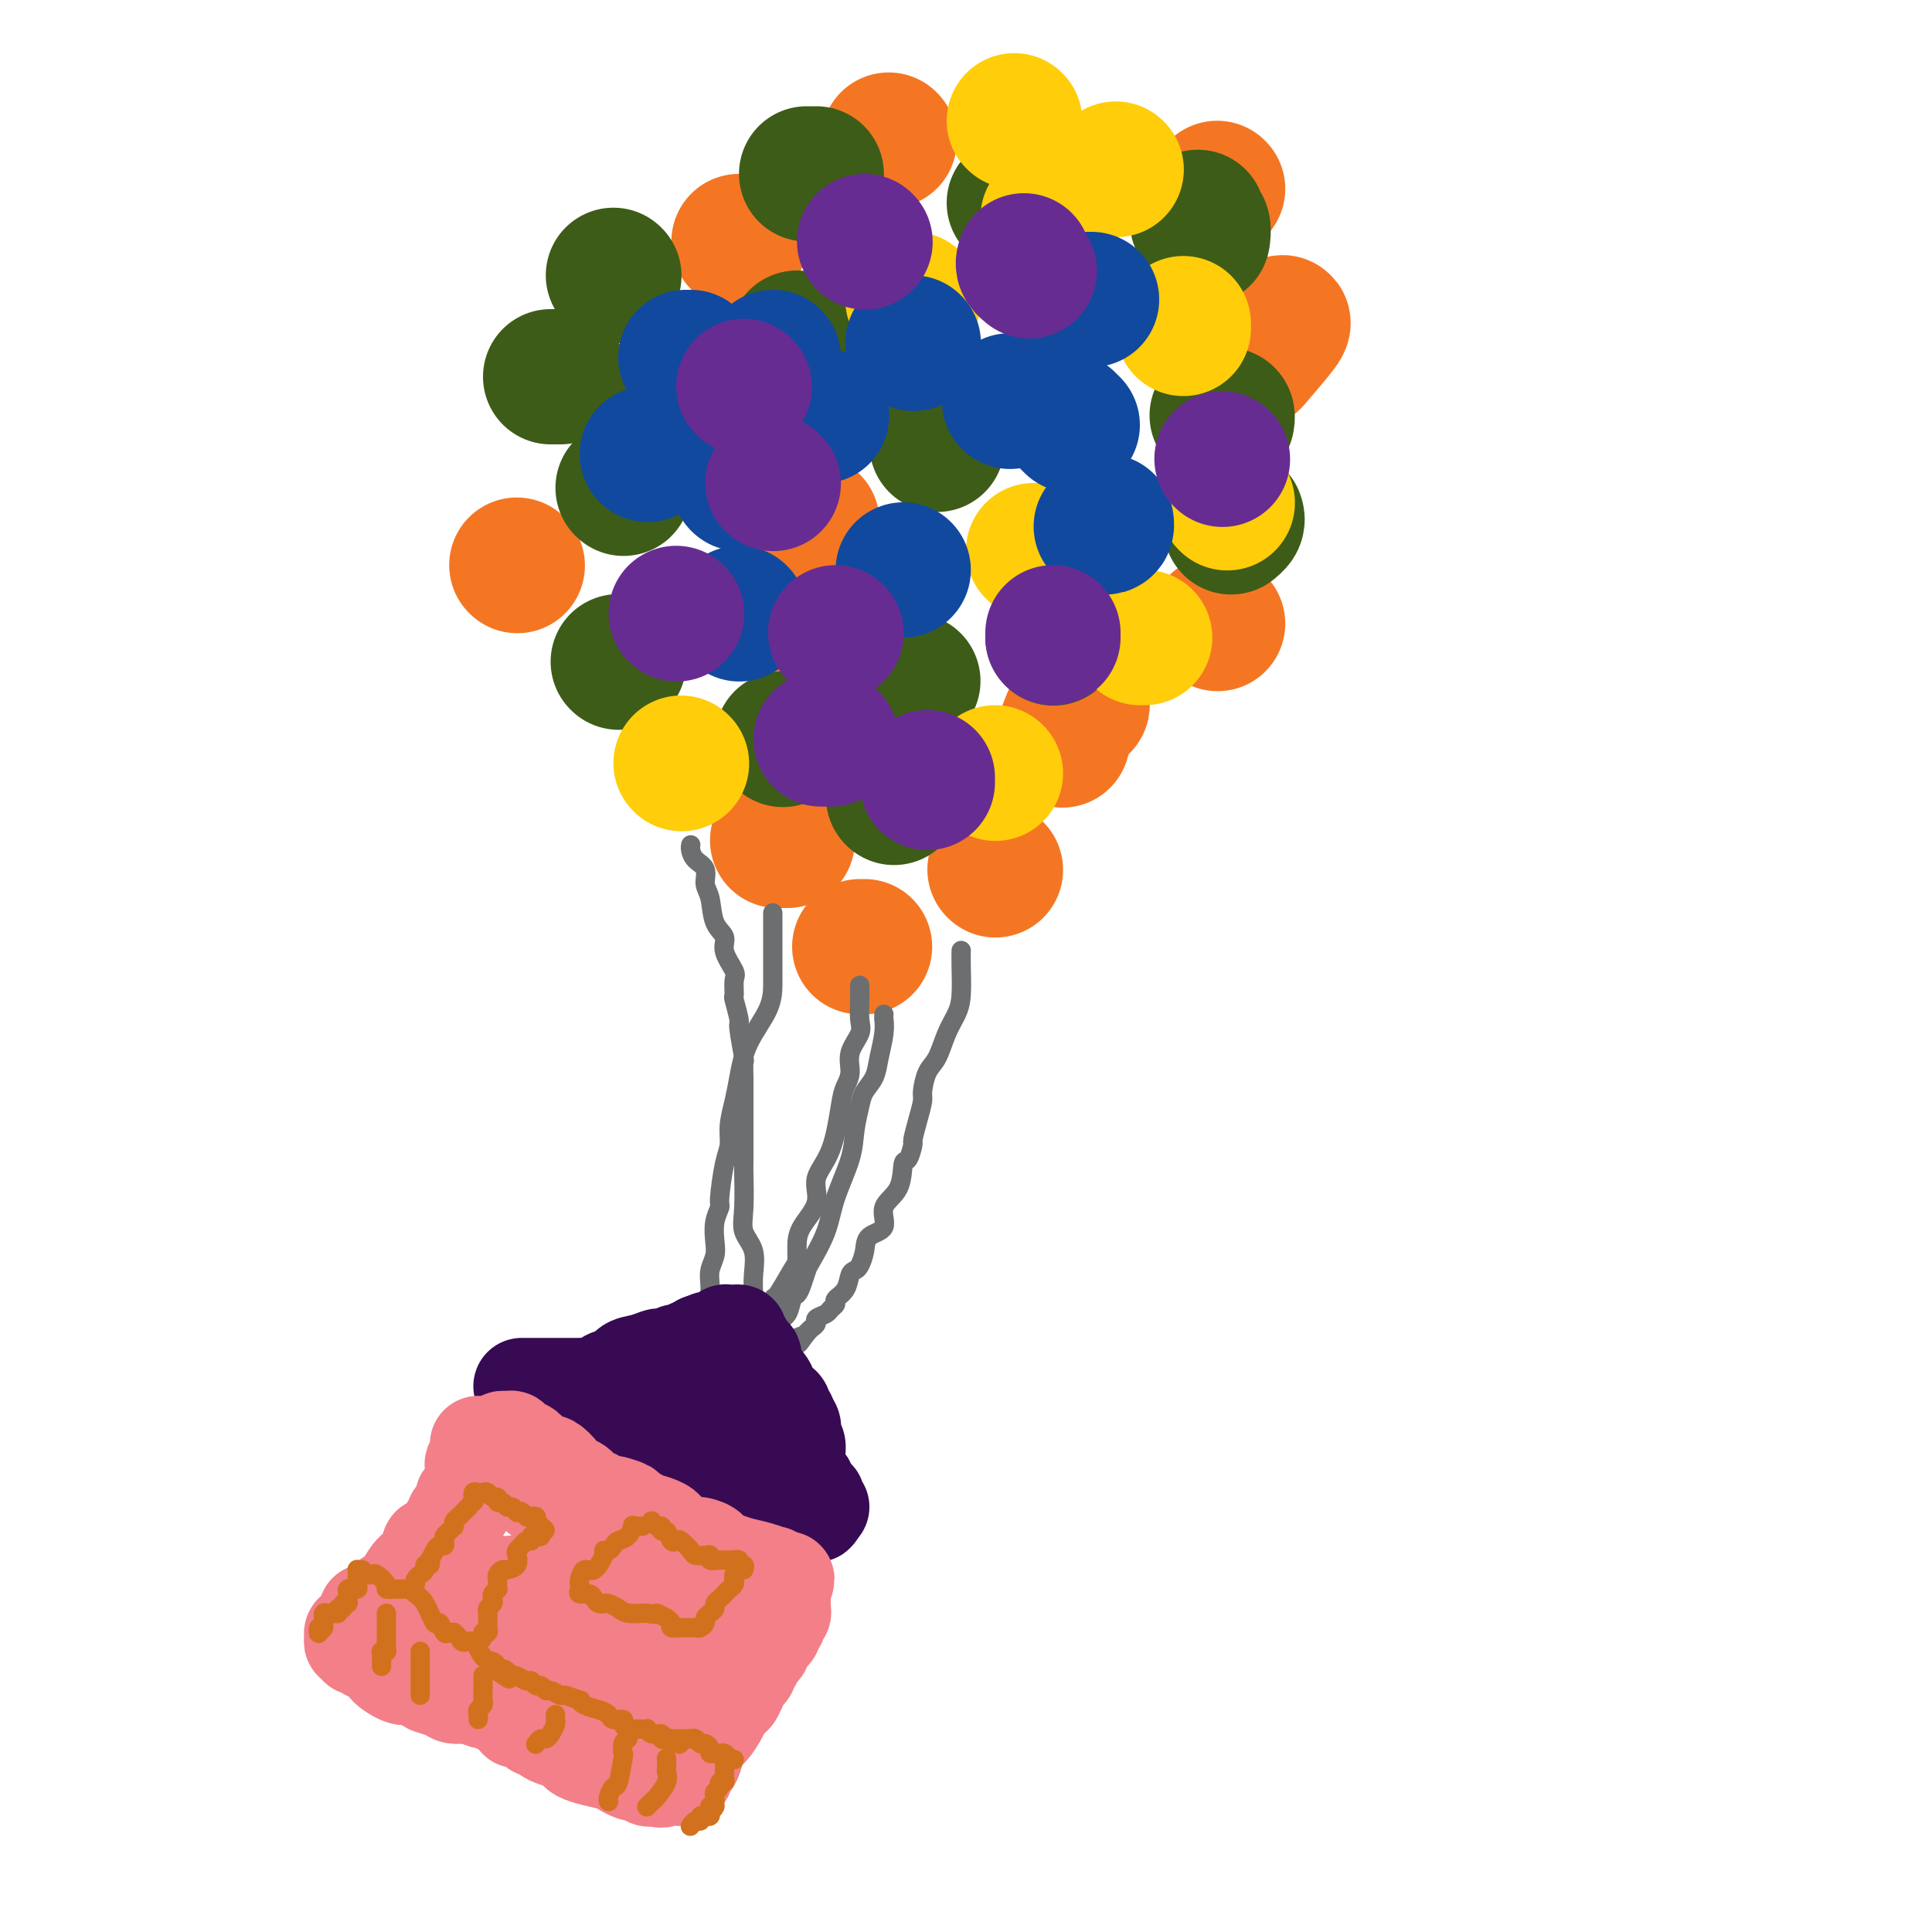 <svg viewBox='0 0 400 400' version='1.1' xmlns='http://www.w3.org/2000/svg' xmlns:xlink='http://www.w3.org/1999/xlink'><g fill='none' stroke='#F47623' stroke-width='28' stroke-linecap='round' stroke-linejoin='round'><path d='M179,196c-0.417,0.000 -0.833,0.000 -1,0c-0.167,0.000 -0.083,0.000 0,0'/><path d='M163,174c-0.311,0.000 -0.622,0.000 -1,0c-0.378,0.000 -0.822,0.000 -1,0c-0.178,0.000 -0.089,0.000 0,0'/><path d='M107,117c0.000,0.000 0.100,0.100 0.1,0.1'/><path d='M153,50c0.000,0.000 0.100,0.100 0.1,0.1'/><path d='M184,29c0.000,0.000 0.100,0.100 0.1,0.1'/><path d='M252,39c0.000,0.000 0.100,0.100 0.1,0.1'/><path d='M265,67c0.556,-0.244 1.111,-0.489 0,1c-1.111,1.489 -3.889,4.711 -5,6c-1.111,1.289 -0.556,0.644 0,0'/><path d='M224,145c0.061,0.520 0.121,1.040 0,1c-0.121,-0.040 -0.424,-0.640 -1,0c-0.576,0.640 -1.424,2.518 -2,4c-0.576,1.482 -0.879,2.566 -1,3c-0.121,0.434 -0.061,0.217 0,0'/><path d='M206,180c0.000,0.000 0.100,0.100 0.1,0.1'/><path d='M252,129c0.000,0.000 0.100,0.100 0.1,0.1'/><path d='M168,108c0.000,0.000 0.100,0.100 0.1,0.1'/><path d='M169,134c0.000,0.000 0.100,0.100 0.1,0.1'/></g>
<g fill='none' stroke='#3D5C18' stroke-width='28' stroke-linecap='round' stroke-linejoin='round'><path d='M185,165c0.000,0.000 0.100,0.100 0.1,0.1'/><path d='M162,153c0.000,0.000 0.100,0.100 0.1,0.1'/><path d='M128,137c0.000,0.000 0.100,0.100 0.1,0.1'/><path d='M129,101c0.000,0.000 0.100,0.100 0.1,0.1'/><path d='M114,78c0.310,0.000 0.619,0.000 1,0c0.381,0.000 0.833,0.000 1,0c0.167,0.000 0.048,0.000 0,0c-0.048,0.000 -0.024,0.000 0,0'/><path d='M127,57c0.000,0.000 0.100,0.100 0.1,0.1'/><path d='M167,36c0.310,0.000 0.619,0.000 1,0c0.381,0.000 0.833,0.000 1,0c0.167,0.000 0.048,0.000 0,0c-0.048,0.000 -0.024,0.000 0,0'/><path d='M210,42c0.000,0.000 0.100,0.100 0.1,0.1'/><path d='M248,45c-0.113,0.369 -0.226,0.738 0,1c0.226,0.262 0.792,0.417 1,1c0.208,0.583 0.060,1.595 0,2c-0.060,0.405 -0.030,0.202 0,0'/><path d='M252,86c0.310,0.030 0.619,0.060 1,0c0.381,-0.060 0.833,-0.208 1,0c0.167,0.208 0.048,0.774 0,1c-0.048,0.226 -0.024,0.113 0,0'/><path d='M256,107c0.111,0.311 0.222,0.622 0,1c-0.222,0.378 -0.778,0.822 -1,1c-0.222,0.178 -0.111,0.089 0,0'/><path d='M218,132c0.000,0.000 0.100,0.100 0.1,0.1'/><path d='M188,142c0.417,-0.417 0.833,-0.833 1,-1c0.167,-0.167 0.083,-0.083 0,0'/><path d='M194,92c0.000,0.000 0.000,0.000 0,0c0.000,0.000 0.000,0.000 0,0'/><path d='M165,70c0.000,0.000 0.100,0.100 0.1,0.1'/></g>
<g fill='none' stroke='#FFCD0A' stroke-width='28' stroke-linecap='round' stroke-linejoin='round'><path d='M141,158c0.000,0.000 0.100,0.100 0.1,0.1'/><path d='M206,160c0.000,0.000 0.100,0.100 0.1,0.1'/><path d='M236,132c0.417,0.000 0.833,0.000 1,0c0.167,0.000 0.083,0.000 0,0'/><path d='M254,104c0.000,0.000 0.100,0.100 0.1,0.1'/><path d='M245,68c0.000,-0.417 0.000,-0.833 0,-1c0.000,-0.167 0.000,-0.083 0,0'/><path d='M214,114c0.000,0.000 0.100,0.100 0.1,0.1'/><path d='M217,45c0.417,0.000 0.833,0.000 1,0c0.167,0.000 0.083,0.000 0,0'/><path d='M231,35c0.000,0.000 0.100,0.100 0.1,0.1'/><path d='M210,25c0.000,0.000 0.100,0.100 0.1,0.1'/><path d='M189,62c0.000,0.000 0.100,0.100 0.1,0.1'/></g>
<g fill='none' stroke='#11499F' stroke-width='28' stroke-linecap='round' stroke-linejoin='round'><path d='M187,118c0.000,0.000 0.000,0.000 0,0c0.000,0.000 0.000,0.000 0,0'/><path d='M153,127c0.000,0.000 0.100,0.100 0.1,0.1'/><path d='M153,100c0.000,0.000 0.100,0.100 0.1,0.1'/><path d='M160,74c0.000,0.000 0.100,0.100 0.1,0.1'/><path d='M189,71c0.000,0.000 0.100,0.100 0.1,0.1'/><path d='M221,87c0.417,0.417 0.833,0.833 1,1c0.167,0.167 0.083,0.083 0,0'/><path d='M228,109c0.422,0.111 0.844,0.222 1,0c0.156,-0.222 0.044,-0.778 0,-1c-0.044,-0.222 -0.022,-0.111 0,0'/><path d='M226,62c-0.417,0.000 -0.833,0.000 -1,0c-0.167,0.000 -0.083,0.000 0,0'/><path d='M209,83c0.000,0.000 0.100,0.100 0.1,0.1'/><path d='M170,86c0.000,0.000 0.100,0.100 0.1,0.1'/><path d='M143,74c-0.417,0.000 -0.833,0.000 -1,0c-0.167,0.000 -0.083,0.000 0,0'/><path d='M134,94c0.000,0.000 0.100,0.100 0.1,0.1'/></g>
<g fill='none' stroke='#672C91' stroke-width='28' stroke-linecap='round' stroke-linejoin='round'><path d='M173,131c0.000,0.000 0.100,0.100 0.1,0.1'/><path d='M160,100c0.000,0.000 0.100,0.100 0.1,0.1'/><path d='M154,80c0.000,0.000 0.100,0.100 0.1,0.1'/><path d='M179,50c0.000,0.000 0.100,0.100 0.1,0.1'/><path d='M212,54c-0.111,0.311 -0.222,0.622 0,1c0.222,0.378 0.778,0.822 1,1c0.222,0.178 0.111,0.089 0,0'/><path d='M253,95c0.000,0.000 0.100,0.100 0.1,0.1'/><path d='M218,131c0.000,0.417 0.000,0.833 0,1c0.000,0.167 0.000,0.083 0,0'/><path d='M192,161c0.000,0.417 0.000,0.833 0,1c0.000,0.167 0.000,0.083 0,0'/><path d='M172,153c-0.311,0.000 -0.622,0.000 -1,0c-0.378,0.000 -0.822,0.000 -1,0c-0.178,0.000 -0.089,0.000 0,0'/><path d='M140,127c0.000,0.000 0.100,0.100 0.1,0.1'/></g>
<g fill='none' stroke='#6D6E70' stroke-width='4' stroke-linecap='round' stroke-linejoin='round'><path d='M143,175c0.014,-0.063 0.027,-0.127 0,0c-0.027,0.127 -0.095,0.443 0,1c0.095,0.557 0.353,1.353 1,2c0.647,0.647 1.684,1.146 2,2c0.316,0.854 -0.089,2.065 0,3c0.089,0.935 0.672,1.595 1,3c0.328,1.405 0.399,3.554 1,5c0.601,1.446 1.730,2.189 2,3c0.270,0.811 -0.321,1.692 0,3c0.321,1.308 1.554,3.045 2,4c0.446,0.955 0.104,1.129 0,2c-0.104,0.871 0.028,2.438 0,3c-0.028,0.562 -0.218,0.119 0,1c0.218,0.881 0.843,3.084 1,4c0.157,0.916 -0.154,0.543 0,2c0.154,1.457 0.773,4.743 1,6c0.227,1.257 0.061,0.485 0,1c-0.061,0.515 -0.016,2.315 0,3c0.016,0.685 0.004,0.254 0,1c-0.004,0.746 -0.001,2.670 0,4c0.001,1.330 0.000,2.067 0,3c-0.000,0.933 0.000,2.062 0,3c-0.000,0.938 -0.002,1.685 0,3c0.002,1.315 0.008,3.197 0,4c-0.008,0.803 -0.030,0.528 0,2c0.030,1.472 0.113,4.690 0,7c-0.113,2.310 -0.423,3.713 0,5c0.423,1.287 1.577,2.458 2,4c0.423,1.542 0.114,3.454 0,5c-0.114,1.546 -0.033,2.728 0,4c0.033,1.272 0.016,2.636 0,4'/><path d='M156,272c0.615,11.841 0.151,5.944 0,4c-0.151,-1.944 0.011,0.067 0,1c-0.011,0.933 -0.195,0.790 0,1c0.195,0.210 0.770,0.774 1,1c0.230,0.226 0.115,0.113 0,0'/><path d='M160,189c0.000,0.243 0.000,0.486 0,1c-0.000,0.514 -0.000,1.300 0,2c0.000,0.700 0.001,1.314 0,3c-0.001,1.686 -0.003,4.442 0,6c0.003,1.558 0.012,1.917 0,3c-0.012,1.083 -0.046,2.890 -1,5c-0.954,2.110 -2.829,4.522 -4,7c-1.171,2.478 -1.637,5.022 -2,7c-0.363,1.978 -0.623,3.388 -1,5c-0.377,1.612 -0.871,3.425 -1,5c-0.129,1.575 0.105,2.913 0,4c-0.105,1.087 -0.550,1.922 -1,4c-0.450,2.078 -0.904,5.399 -1,7c-0.096,1.601 0.167,1.482 0,2c-0.167,0.518 -0.763,1.675 -1,3c-0.237,1.325 -0.116,2.820 0,4c0.116,1.180 0.227,2.046 0,3c-0.227,0.954 -0.793,1.996 -1,3c-0.207,1.004 -0.055,1.971 0,3c0.055,1.029 0.014,2.122 0,3c-0.014,0.878 0.000,1.542 0,2c-0.000,0.458 -0.014,0.711 0,1c0.014,0.289 0.055,0.613 0,1c-0.055,0.387 -0.207,0.835 0,1c0.207,0.165 0.773,0.047 1,0c0.227,-0.047 0.113,-0.024 0,0'/><path d='M178,204c0.001,0.312 0.002,0.624 0,1c-0.002,0.376 -0.008,0.816 0,1c0.008,0.184 0.031,0.111 0,1c-0.031,0.889 -0.117,2.741 0,4c0.117,1.259 0.435,1.924 0,3c-0.435,1.076 -1.623,2.562 -2,4c-0.377,1.438 0.059,2.827 0,4c-0.059,1.173 -0.612,2.129 -1,3c-0.388,0.871 -0.612,1.657 -1,4c-0.388,2.343 -0.941,6.244 -2,9c-1.059,2.756 -2.623,4.367 -3,6c-0.377,1.633 0.434,3.288 0,5c-0.434,1.712 -2.113,3.483 -3,5c-0.887,1.517 -0.982,2.781 -1,4c-0.018,1.219 0.043,2.392 0,3c-0.043,0.608 -0.189,0.650 -1,2c-0.811,1.350 -2.288,4.009 -3,5c-0.712,0.991 -0.660,0.315 -1,1c-0.340,0.685 -1.070,2.730 -2,4c-0.930,1.270 -2.058,1.765 -3,3c-0.942,1.235 -1.698,3.210 -2,4c-0.302,0.790 -0.151,0.395 0,0'/><path d='M183,210c0.007,0.480 0.014,0.961 0,1c-0.014,0.039 -0.049,-0.362 0,0c0.049,0.362 0.182,1.488 0,3c-0.182,1.512 -0.679,3.411 -1,5c-0.321,1.589 -0.465,2.869 -1,4c-0.535,1.131 -1.460,2.114 -2,3c-0.540,0.886 -0.696,1.676 -1,3c-0.304,1.324 -0.757,3.181 -1,5c-0.243,1.819 -0.274,3.599 -1,6c-0.726,2.401 -2.145,5.423 -3,8c-0.855,2.577 -1.146,4.708 -2,7c-0.854,2.292 -2.270,4.745 -3,6c-0.730,1.255 -0.772,1.313 -1,2c-0.228,0.687 -0.642,2.002 -1,3c-0.358,0.998 -0.661,1.677 -1,2c-0.339,0.323 -0.715,0.290 -1,1c-0.285,0.710 -0.480,2.163 -1,3c-0.520,0.837 -1.366,1.060 -2,2c-0.634,0.940 -1.055,2.599 -2,4c-0.945,1.401 -2.413,2.543 -3,3c-0.587,0.457 -0.294,0.228 0,0'/><path d='M199,197c0.005,-0.184 0.009,-0.368 0,0c-0.009,0.368 -0.033,1.289 0,3c0.033,1.711 0.121,4.214 0,6c-0.121,1.786 -0.453,2.857 -1,4c-0.547,1.143 -1.309,2.360 -2,4c-0.691,1.640 -1.312,3.704 -2,5c-0.688,1.296 -1.442,1.822 -2,3c-0.558,1.178 -0.919,3.006 -1,4c-0.081,0.994 0.119,1.153 0,2c-0.119,0.847 -0.557,2.380 -1,4c-0.443,1.620 -0.890,3.325 -1,4c-0.110,0.675 0.116,0.318 0,1c-0.116,0.682 -0.574,2.403 -1,3c-0.426,0.597 -0.818,0.070 -1,1c-0.182,0.930 -0.153,3.315 -1,5c-0.847,1.685 -2.570,2.668 -3,4c-0.430,1.332 0.432,3.012 0,4c-0.432,0.988 -2.157,1.285 -3,2c-0.843,0.715 -0.802,1.847 -1,3c-0.198,1.153 -0.635,2.326 -1,3c-0.365,0.674 -0.657,0.849 -1,1c-0.343,0.151 -0.736,0.278 -1,1c-0.264,0.722 -0.398,2.039 -1,3c-0.602,0.961 -1.672,1.567 -2,2c-0.328,0.433 0.085,0.693 0,1c-0.085,0.307 -0.667,0.660 -1,1c-0.333,0.340 -0.418,0.669 -1,1c-0.582,0.331 -1.661,0.666 -2,1c-0.339,0.334 0.063,0.667 0,1c-0.063,0.333 -0.589,0.667 -1,1c-0.411,0.333 -0.705,0.667 -1,1'/><path d='M167,276c-2.642,3.627 -1.248,1.693 -1,1c0.248,-0.693 -0.652,-0.147 -1,0c-0.348,0.147 -0.145,-0.105 0,0c0.145,0.105 0.231,0.567 0,1c-0.231,0.433 -0.780,0.838 -1,1c-0.220,0.162 -0.110,0.081 0,0'/></g>
<g fill='none' stroke='#370A53' stroke-width='20' stroke-linecap='round' stroke-linejoin='round'><path d='M108,287c0.333,0.000 0.667,0.000 1,0c0.333,-0.000 0.666,-0.000 1,0c0.334,0.000 0.670,0.000 1,0c0.330,-0.000 0.656,-0.000 1,0c0.344,0.000 0.708,0.000 1,0c0.292,-0.000 0.513,-0.000 1,0c0.487,0.000 1.241,0.000 2,0c0.759,-0.000 1.525,-0.000 2,0c0.475,0.000 0.660,0.001 1,0c0.340,-0.001 0.836,-0.003 1,0c0.164,0.003 -0.003,0.011 0,0c0.003,-0.011 0.176,-0.039 1,0c0.824,0.039 2.299,0.147 3,0c0.701,-0.147 0.627,-0.550 1,-1c0.373,-0.450 1.193,-0.947 2,-1c0.807,-0.053 1.602,0.339 2,0c0.398,-0.339 0.401,-1.410 1,-2c0.599,-0.590 1.795,-0.698 3,-1c1.205,-0.302 2.421,-0.798 3,-1c0.579,-0.202 0.522,-0.111 1,0c0.478,0.111 1.490,0.241 2,0c0.510,-0.241 0.518,-0.852 1,-1c0.482,-0.148 1.439,0.166 2,0c0.561,-0.166 0.728,-0.814 1,-1c0.272,-0.186 0.649,0.090 1,0c0.351,-0.090 0.675,-0.545 1,-1'/><path d='M145,278c3.427,-1.410 1.496,-0.434 1,0c-0.496,0.434 0.444,0.327 1,0c0.556,-0.327 0.727,-0.872 1,-1c0.273,-0.128 0.646,0.162 1,0c0.354,-0.162 0.687,-0.776 1,-1c0.313,-0.224 0.605,-0.057 1,0c0.395,0.057 0.895,0.004 1,0c0.105,-0.004 -0.183,0.040 0,0c0.183,-0.040 0.836,-0.166 1,0c0.164,0.166 -0.162,0.624 0,1c0.162,0.376 0.813,0.671 1,1c0.187,0.329 -0.089,0.692 0,1c0.089,0.308 0.544,0.561 1,1c0.456,0.439 0.914,1.065 1,1c0.086,-0.065 -0.200,-0.820 0,0c0.200,0.820 0.884,3.214 1,4c0.116,0.786 -0.338,-0.035 0,0c0.338,0.035 1.467,0.926 2,2c0.533,1.074 0.469,2.329 1,3c0.531,0.671 1.658,0.757 2,1c0.342,0.243 -0.100,0.642 0,1c0.100,0.358 0.743,0.674 1,1c0.257,0.326 0.129,0.663 0,1'/><path d='M163,294c1.331,2.427 0.160,0.496 0,0c-0.160,-0.496 0.693,0.444 1,1c0.307,0.556 0.068,0.729 0,1c-0.068,0.271 0.034,0.640 0,1c-0.034,0.360 -0.205,0.712 0,1c0.205,0.288 0.787,0.511 1,1c0.213,0.489 0.056,1.244 0,2c-0.056,0.756 -0.012,1.513 0,2c0.012,0.487 -0.007,0.704 0,1c0.007,0.296 0.039,0.671 0,1c-0.039,0.329 -0.150,0.613 0,1c0.150,0.387 0.561,0.878 1,1c0.439,0.122 0.906,-0.126 1,0c0.094,0.126 -0.185,0.625 0,1c0.185,0.375 0.833,0.626 1,1c0.167,0.374 -0.147,0.871 0,1c0.147,0.129 0.755,-0.109 1,0c0.245,0.109 0.128,0.565 0,1c-0.128,0.435 -0.265,0.848 0,1c0.265,0.152 0.933,0.043 1,0c0.067,-0.043 -0.466,-0.022 -1,0'/><path d='M169,312c0.554,2.816 -1.059,0.856 -2,0c-0.941,-0.856 -1.208,-0.607 -2,-1c-0.792,-0.393 -2.110,-1.426 -3,-2c-0.890,-0.574 -1.352,-0.688 -2,-1c-0.648,-0.312 -1.483,-0.824 -2,-1c-0.517,-0.176 -0.716,-0.018 -1,0c-0.284,0.018 -0.654,-0.104 -1,0c-0.346,0.104 -0.669,0.434 -1,0c-0.331,-0.434 -0.670,-1.632 -1,-2c-0.330,-0.368 -0.652,0.094 -1,0c-0.348,-0.094 -0.722,-0.743 -1,-1c-0.278,-0.257 -0.458,-0.121 -1,0c-0.542,0.121 -1.445,0.228 -2,0c-0.555,-0.228 -0.762,-0.792 -1,-1c-0.238,-0.208 -0.508,-0.059 -1,0c-0.492,0.059 -1.207,0.030 -2,0c-0.793,-0.030 -1.665,-0.060 -2,0c-0.335,0.060 -0.134,0.209 0,0c0.134,-0.209 0.202,-0.778 0,-1c-0.202,-0.222 -0.674,-0.098 -1,0c-0.326,0.098 -0.508,0.170 -1,0c-0.492,-0.170 -1.295,-0.580 -2,-1c-0.705,-0.420 -1.313,-0.849 -2,-1c-0.687,-0.151 -1.454,-0.025 -2,0c-0.546,0.025 -0.870,-0.050 -1,0c-0.130,0.050 -0.067,0.224 0,0c0.067,-0.224 0.137,-0.847 0,-1c-0.137,-0.153 -0.480,0.165 -1,0c-0.520,-0.165 -1.217,-0.814 -2,-1c-0.783,-0.186 -1.652,0.090 -2,0c-0.348,-0.090 -0.174,-0.545 0,-1'/><path d='M129,297c-6.368,-2.332 -2.286,-0.662 -1,0c1.286,0.662 -0.222,0.317 -1,0c-0.778,-0.317 -0.825,-0.607 -1,-1c-0.175,-0.393 -0.478,-0.890 -1,-1c-0.522,-0.110 -1.263,0.168 -2,0c-0.737,-0.168 -1.468,-0.781 -2,-1c-0.532,-0.219 -0.863,-0.045 -1,0c-0.137,0.045 -0.078,-0.039 0,0c0.078,0.039 0.176,0.203 0,0c-0.176,-0.203 -0.627,-0.772 -1,-1c-0.373,-0.228 -0.668,-0.117 -1,0c-0.332,0.117 -0.702,0.238 -1,0c-0.298,-0.238 -0.525,-0.834 -1,-1c-0.475,-0.166 -1.200,0.100 -2,0c-0.800,-0.100 -1.677,-0.565 -2,-1c-0.323,-0.435 -0.092,-0.838 0,-1c0.092,-0.162 0.046,-0.081 0,0'/><path d='M112,290c-2.439,-1.083 -0.038,-0.290 1,0c1.038,0.290 0.712,0.078 1,0c0.288,-0.078 1.190,-0.021 2,0c0.810,0.021 1.529,0.006 2,0c0.471,-0.006 0.693,-0.002 1,0c0.307,0.002 0.698,0.000 1,0c0.302,-0.000 0.515,-0.000 1,0c0.485,0.000 1.243,0.000 2,0c0.757,-0.000 1.512,-0.001 2,0c0.488,0.001 0.707,0.003 1,0c0.293,-0.003 0.660,-0.012 1,0c0.340,0.012 0.654,0.046 1,0c0.346,-0.046 0.723,-0.171 1,0c0.277,0.171 0.455,0.638 1,1c0.545,0.362 1.456,0.619 2,1c0.544,0.381 0.719,0.887 1,1c0.281,0.113 0.668,-0.166 1,0c0.332,0.166 0.610,0.776 1,1c0.390,0.224 0.892,0.060 2,0c1.108,-0.060 2.821,-0.016 4,0c1.179,0.016 1.822,0.004 2,0c0.178,-0.004 -0.110,-0.001 0,0c0.110,0.001 0.617,0.000 1,0c0.383,-0.000 0.642,-0.000 1,0c0.358,0.000 0.817,0.000 1,0c0.183,-0.000 0.092,-0.000 0,0'/></g>
<g fill='none' stroke='#F37F89' stroke-width='20' stroke-linecap='round' stroke-linejoin='round'><path d='M99,299c-0.002,0.331 -0.004,0.663 0,1c0.004,0.337 0.015,0.681 0,1c-0.015,0.319 -0.057,0.614 0,1c0.057,0.386 0.212,0.862 0,1c-0.212,0.138 -0.793,-0.062 -1,0c-0.207,0.062 -0.040,0.385 0,1c0.040,0.615 -0.046,1.523 0,2c0.046,0.477 0.223,0.523 0,1c-0.223,0.477 -0.845,1.386 -1,2c-0.155,0.614 0.156,0.934 0,1c-0.156,0.066 -0.778,-0.123 -1,0c-0.222,0.123 -0.044,0.559 0,1c0.044,0.441 -0.045,0.888 0,1c0.045,0.112 0.223,-0.110 0,0c-0.223,0.110 -0.847,0.553 -1,1c-0.153,0.447 0.166,0.897 0,1c-0.166,0.103 -0.818,-0.141 -1,0c-0.182,0.141 0.106,0.669 0,1c-0.106,0.331 -0.607,0.466 -1,1c-0.393,0.534 -0.680,1.467 -1,2c-0.320,0.533 -0.674,0.668 -1,1c-0.326,0.332 -0.622,0.863 -1,1c-0.378,0.137 -0.836,-0.118 -1,0c-0.164,0.118 -0.033,0.610 0,1c0.033,0.390 -0.033,0.678 0,1c0.033,0.322 0.163,0.677 0,1c-0.163,0.323 -0.621,0.612 -1,1c-0.379,0.388 -0.679,0.874 -1,1c-0.321,0.126 -0.663,-0.107 -1,0c-0.337,0.107 -0.668,0.553 -1,1'/><path d='M85,326c-1.739,2.358 -0.588,1.252 0,1c0.588,-0.252 0.613,0.350 0,1c-0.613,0.650 -1.863,1.349 -3,2c-1.137,0.651 -2.160,1.253 -3,2c-0.840,0.747 -1.496,1.639 -2,2c-0.504,0.361 -0.856,0.192 -1,0c-0.144,-0.192 -0.081,-0.406 0,0c0.081,0.406 0.180,1.432 0,2c-0.180,0.568 -0.638,0.678 -1,1c-0.362,0.322 -0.629,0.856 -1,1c-0.371,0.144 -0.846,-0.101 -1,0c-0.154,0.101 0.014,0.548 0,1c-0.014,0.452 -0.211,0.910 0,1c0.211,0.090 0.830,-0.187 1,0c0.170,0.187 -0.111,0.838 0,1c0.111,0.162 0.612,-0.163 1,0c0.388,0.163 0.662,0.816 1,1c0.338,0.184 0.741,-0.101 1,0c0.259,0.101 0.374,0.588 1,1c0.626,0.412 1.763,0.751 2,1c0.237,0.249 -0.427,0.410 0,1c0.427,0.590 1.946,1.608 3,2c1.054,0.392 1.643,0.157 2,0c0.357,-0.157 0.481,-0.234 1,0c0.519,0.234 1.434,0.781 2,1c0.566,0.219 0.783,0.109 1,0'/><path d='M89,348c2.318,1.574 0.112,1.010 0,1c-0.112,-0.010 1.869,0.533 3,1c1.131,0.467 1.411,0.856 2,1c0.589,0.144 1.485,0.043 2,0c0.515,-0.043 0.648,-0.026 1,0c0.352,0.026 0.923,0.063 1,0c0.077,-0.063 -0.341,-0.224 0,0c0.341,0.224 1.439,0.833 2,1c0.561,0.167 0.585,-0.109 1,0c0.415,0.109 1.221,0.604 2,1c0.779,0.396 1.531,0.694 2,1c0.469,0.306 0.654,0.621 1,1c0.346,0.379 0.852,0.824 1,1c0.148,0.176 -0.062,0.085 0,0c0.062,-0.085 0.397,-0.164 1,0c0.603,0.164 1.475,0.569 2,1c0.525,0.431 0.704,0.886 1,1c0.296,0.114 0.709,-0.114 1,0c0.291,0.114 0.459,0.569 1,1c0.541,0.431 1.455,0.836 2,1c0.545,0.164 0.722,0.085 1,0c0.278,-0.085 0.656,-0.178 1,0c0.344,0.178 0.652,0.625 1,1c0.348,0.375 0.736,0.678 1,1c0.264,0.322 0.403,0.665 1,1c0.597,0.335 1.651,0.664 3,1c1.349,0.336 2.991,0.678 4,1c1.009,0.322 1.384,0.622 2,1c0.616,0.378 1.474,0.832 2,1c0.526,0.168 0.722,0.048 1,0c0.278,-0.048 0.639,-0.024 1,0'/><path d='M133,367c7.047,2.879 2.666,0.575 1,0c-1.666,-0.575 -0.615,0.578 0,1c0.615,0.422 0.795,0.113 1,0c0.205,-0.113 0.436,-0.030 1,0c0.564,0.030 1.462,0.006 2,0c0.538,-0.006 0.718,0.004 1,0c0.282,-0.004 0.667,-0.024 1,0c0.333,0.024 0.614,0.093 1,0c0.386,-0.093 0.876,-0.346 1,-1c0.124,-0.654 -0.119,-1.707 0,-2c0.119,-0.293 0.599,0.175 1,0c0.401,-0.175 0.723,-0.992 1,-2c0.277,-1.008 0.508,-2.206 1,-3c0.492,-0.794 1.245,-1.182 2,-2c0.755,-0.818 1.512,-2.065 2,-3c0.488,-0.935 0.708,-1.560 1,-2c0.292,-0.440 0.655,-0.697 1,-1c0.345,-0.303 0.673,-0.651 1,-1'/><path d='M152,351c1.520,-2.609 0.320,-1.133 0,-1c-0.320,0.133 0.240,-1.077 1,-2c0.760,-0.923 1.720,-1.558 2,-2c0.280,-0.442 -0.118,-0.692 0,-1c0.118,-0.308 0.753,-0.674 1,-1c0.247,-0.326 0.105,-0.612 0,-1c-0.105,-0.388 -0.172,-0.877 0,-1c0.172,-0.123 0.585,0.121 1,0c0.415,-0.121 0.833,-0.606 1,-1c0.167,-0.394 0.084,-0.697 0,-1c-0.084,-0.303 -0.167,-0.607 0,-1c0.167,-0.393 0.584,-0.875 1,-1c0.416,-0.125 0.830,0.107 1,0c0.170,-0.107 0.097,-0.555 0,-1c-0.097,-0.445 -0.218,-0.889 0,-1c0.218,-0.111 0.776,0.111 1,0c0.224,-0.111 0.112,-0.554 0,-1c-0.112,-0.446 -0.226,-0.893 0,-1c0.226,-0.107 0.793,0.126 1,0c0.207,-0.126 0.056,-0.612 0,-1c-0.056,-0.388 -0.015,-0.679 0,-1c0.015,-0.321 0.004,-0.674 0,-1c-0.004,-0.326 -0.001,-0.626 0,-1c0.001,-0.374 0.000,-0.821 0,-1c-0.000,-0.179 -0.000,-0.089 0,0'/><path d='M162,329c1.536,-3.565 0.375,-1.476 0,-1c-0.375,0.476 0.035,-0.660 0,-1c-0.035,-0.340 -0.515,0.116 -1,0c-0.485,-0.116 -0.974,-0.805 -1,-1c-0.026,-0.195 0.411,0.105 0,0c-0.411,-0.105 -1.668,-0.615 -3,-1c-1.332,-0.385 -2.737,-0.646 -4,-1c-1.263,-0.354 -2.384,-0.802 -3,-1c-0.616,-0.198 -0.728,-0.144 -1,0c-0.272,0.144 -0.705,0.380 -1,0c-0.295,-0.380 -0.454,-1.377 -1,-2c-0.546,-0.623 -1.481,-0.874 -2,-1c-0.519,-0.126 -0.623,-0.127 -1,0c-0.377,0.127 -1.025,0.384 -2,0c-0.975,-0.384 -2.275,-1.408 -3,-2c-0.725,-0.592 -0.876,-0.751 -1,-1c-0.124,-0.249 -0.222,-0.588 -1,-1c-0.778,-0.412 -2.236,-0.898 -3,-1c-0.764,-0.102 -0.834,0.179 -1,0c-0.166,-0.179 -0.429,-0.817 -1,-1c-0.571,-0.183 -1.449,0.091 -2,0c-0.551,-0.091 -0.776,-0.545 -1,-1'/><path d='M129,313c-5.074,-2.697 -1.258,-1.439 0,-1c1.258,0.439 -0.043,0.061 -1,0c-0.957,-0.061 -1.570,0.196 -2,0c-0.430,-0.196 -0.678,-0.843 -1,-1c-0.322,-0.157 -0.720,0.178 -1,0c-0.280,-0.178 -0.442,-0.869 -1,-1c-0.558,-0.131 -1.510,0.299 -2,0c-0.490,-0.299 -0.516,-1.328 -1,-2c-0.484,-0.672 -1.424,-0.989 -2,-1c-0.576,-0.011 -0.787,0.282 -1,0c-0.213,-0.282 -0.428,-1.141 -1,-2c-0.572,-0.859 -1.501,-1.719 -2,-2c-0.499,-0.281 -0.569,0.017 -1,0c-0.431,-0.017 -1.225,-0.348 -2,-1c-0.775,-0.652 -1.532,-1.624 -2,-2c-0.468,-0.376 -0.646,-0.157 -1,0c-0.354,0.157 -0.882,0.253 -1,0c-0.118,-0.253 0.175,-0.853 0,-1c-0.175,-0.147 -0.817,0.160 -1,0c-0.183,-0.160 0.095,-0.786 0,-1c-0.095,-0.214 -0.561,-0.016 -1,0c-0.439,0.016 -0.850,-0.150 -1,0c-0.150,0.150 -0.041,0.617 0,1c0.041,0.383 0.012,0.681 0,1c-0.012,0.319 -0.006,0.660 0,1'/><path d='M104,301c-0.882,0.554 -0.587,1.440 0,2c0.587,0.560 1.466,0.793 2,1c0.534,0.207 0.722,0.387 1,1c0.278,0.613 0.645,1.660 1,2c0.355,0.340 0.698,-0.027 1,0c0.302,0.027 0.564,0.449 1,1c0.436,0.551 1.047,1.232 2,2c0.953,0.768 2.249,1.624 3,2c0.751,0.376 0.959,0.271 2,1c1.041,0.729 2.917,2.290 4,3c1.083,0.710 1.375,0.569 2,1c0.625,0.431 1.585,1.433 2,2c0.415,0.567 0.287,0.698 1,1c0.713,0.302 2.266,0.775 3,1c0.734,0.225 0.647,0.201 1,1c0.353,0.799 1.146,2.421 2,3c0.854,0.579 1.769,0.116 2,0c0.231,-0.116 -0.224,0.116 0,0c0.224,-0.116 1.126,-0.578 2,0c0.874,0.578 1.722,2.197 3,3c1.278,0.803 2.988,0.788 4,1c1.012,0.212 1.328,0.649 2,1c0.672,0.351 1.700,0.615 2,1c0.300,0.385 -0.130,0.892 0,1c0.130,0.108 0.819,-0.181 1,0c0.181,0.181 -0.147,0.832 0,1c0.147,0.168 0.770,-0.147 1,0c0.230,0.147 0.066,0.756 0,1c-0.066,0.244 -0.033,0.122 0,0'/><path d='M149,334c2.858,1.751 1.505,1.628 1,2c-0.505,0.372 -0.160,1.240 0,2c0.160,0.760 0.134,1.411 0,2c-0.134,0.589 -0.377,1.116 -1,2c-0.623,0.884 -1.625,2.125 -2,3c-0.375,0.875 -0.124,1.385 0,2c0.124,0.615 0.120,1.335 0,2c-0.120,0.665 -0.357,1.275 -1,2c-0.643,0.725 -1.691,1.567 -2,2c-0.309,0.433 0.121,0.459 0,1c-0.121,0.541 -0.792,1.599 -1,2c-0.208,0.401 0.046,0.146 0,0c-0.046,-0.146 -0.391,-0.182 -1,0c-0.609,0.182 -1.480,0.581 -2,1c-0.520,0.419 -0.689,0.859 -1,1c-0.311,0.141 -0.765,-0.016 -1,0c-0.235,0.016 -0.252,0.205 -1,0c-0.748,-0.205 -2.228,-0.805 -3,-1c-0.772,-0.195 -0.837,0.015 -1,0c-0.163,-0.015 -0.424,-0.255 -1,-1c-0.576,-0.745 -1.466,-1.995 -2,-3c-0.534,-1.005 -0.710,-1.764 -1,-2c-0.290,-0.236 -0.693,0.052 -1,0c-0.307,-0.052 -0.516,-0.443 -1,-1c-0.484,-0.557 -1.242,-1.278 -2,-2'/><path d='M125,348c-1.923,-2.084 -2.232,-2.793 -3,-3c-0.768,-0.207 -1.995,0.088 -3,0c-1.005,-0.088 -1.788,-0.560 -2,-1c-0.212,-0.440 0.147,-0.849 0,-1c-0.147,-0.151 -0.799,-0.044 -1,0c-0.201,0.044 0.048,0.026 0,0c-0.048,-0.026 -0.393,-0.060 -1,0c-0.607,0.060 -1.476,0.212 -2,0c-0.524,-0.212 -0.705,-0.789 -1,-1c-0.295,-0.211 -0.705,-0.056 -1,0c-0.295,0.056 -0.474,0.015 -1,0c-0.526,-0.015 -1.398,-0.003 -2,0c-0.602,0.003 -0.935,-0.003 -1,0c-0.065,0.003 0.136,0.015 0,0c-0.136,-0.015 -0.611,-0.055 -1,0c-0.389,0.055 -0.692,0.207 -1,0c-0.308,-0.207 -0.621,-0.771 -1,-1c-0.379,-0.229 -0.825,-0.121 -1,0c-0.175,0.121 -0.078,0.256 0,0c0.078,-0.256 0.136,-0.904 0,-1c-0.136,-0.096 -0.468,0.360 -1,0c-0.532,-0.360 -1.266,-1.535 -2,-2c-0.734,-0.465 -1.467,-0.218 -2,0c-0.533,0.218 -0.864,0.409 -1,0c-0.136,-0.409 -0.075,-1.418 0,-2c0.075,-0.582 0.164,-0.738 0,-1c-0.164,-0.262 -0.582,-0.631 -1,-1'/><path d='M96,334c-0.159,-0.587 -0.058,-0.056 0,0c0.058,0.056 0.071,-0.363 0,-1c-0.071,-0.637 -0.226,-1.490 0,-2c0.226,-0.510 0.833,-0.676 1,-1c0.167,-0.324 -0.106,-0.805 0,-1c0.106,-0.195 0.591,-0.105 1,0c0.409,0.105 0.742,0.225 1,0c0.258,-0.225 0.441,-0.793 1,-1c0.559,-0.207 1.494,-0.052 2,0c0.506,0.052 0.584,-0.000 1,0c0.416,0.000 1.172,0.052 2,0c0.828,-0.052 1.729,-0.209 2,0c0.271,0.209 -0.089,0.784 0,1c0.089,0.216 0.628,0.072 1,0c0.372,-0.072 0.576,-0.073 1,0c0.424,0.073 1.069,0.218 2,1c0.931,0.782 2.148,2.199 3,3c0.852,0.801 1.339,0.984 2,1c0.661,0.016 1.497,-0.135 2,0c0.503,0.135 0.674,0.557 1,1c0.326,0.443 0.808,0.907 1,1c0.192,0.093 0.093,-0.185 0,0c-0.093,0.185 -0.180,0.834 0,1c0.180,0.166 0.625,-0.152 1,0c0.375,0.152 0.678,0.773 1,1c0.322,0.227 0.664,0.061 1,0c0.336,-0.061 0.668,-0.017 1,0c0.332,0.017 0.666,0.009 1,0'/><path d='M125,338c3.030,1.563 0.604,0.470 0,0c-0.604,-0.470 0.613,-0.315 1,0c0.387,0.315 -0.055,0.792 0,1c0.055,0.208 0.606,0.147 1,0c0.394,-0.147 0.630,-0.379 1,0c0.370,0.379 0.874,1.369 1,2c0.126,0.631 -0.125,0.901 0,1c0.125,0.099 0.626,0.025 1,0c0.374,-0.025 0.622,-0.003 1,0c0.378,0.003 0.886,-0.013 1,0c0.114,0.013 -0.165,0.055 0,0c0.165,-0.055 0.775,-0.207 1,0c0.225,0.207 0.064,0.773 0,1c-0.064,0.227 -0.032,0.113 0,0'/></g>
<g fill='none' stroke='#D2711D' stroke-width='4' stroke-linecap='round' stroke-linejoin='round'><path d='M76,326c-0.100,-0.014 -0.200,-0.028 0,0c0.200,0.028 0.700,0.099 1,0c0.300,-0.099 0.399,-0.366 1,0c0.601,0.366 1.705,1.365 2,2c0.295,0.635 -0.220,0.905 0,1c0.220,0.095 1.175,0.015 2,0c0.825,-0.015 1.520,0.036 2,0c0.480,-0.036 0.744,-0.159 1,0c0.256,0.159 0.502,0.600 1,1c0.498,0.400 1.246,0.758 2,2c0.754,1.242 1.512,3.366 2,4c0.488,0.634 0.704,-0.223 1,0c0.296,0.223 0.671,1.526 1,2c0.329,0.474 0.612,0.117 1,0c0.388,-0.117 0.880,0.004 1,0c0.120,-0.004 -0.134,-0.134 0,0c0.134,0.134 0.655,0.533 1,1c0.345,0.467 0.513,1.004 1,1c0.487,-0.004 1.294,-0.548 2,0c0.706,0.548 1.313,2.188 2,3c0.687,0.812 1.454,0.796 2,1c0.546,0.204 0.870,0.630 1,1c0.130,0.370 0.065,0.685 0,1'/><path d='M103,346c4.339,3.110 1.686,0.885 1,0c-0.686,-0.885 0.593,-0.429 1,0c0.407,0.429 -0.060,0.832 0,1c0.060,0.168 0.646,0.102 1,0c0.354,-0.102 0.476,-0.239 1,0c0.524,0.239 1.450,0.853 2,1c0.550,0.147 0.724,-0.172 1,0c0.276,0.172 0.656,0.835 1,1c0.344,0.165 0.653,-0.167 1,0c0.347,0.167 0.731,0.833 1,1c0.269,0.167 0.422,-0.166 1,0c0.578,0.166 1.582,0.832 2,1c0.418,0.168 0.251,-0.162 1,0c0.749,0.162 2.414,0.817 3,1c0.586,0.183 0.092,-0.105 0,0c-0.092,0.105 0.218,0.602 1,1c0.782,0.398 2.037,0.698 3,1c0.963,0.302 1.634,0.607 2,1c0.366,0.393 0.426,0.876 1,1c0.574,0.124 1.663,-0.110 2,0c0.337,0.110 -0.078,0.566 0,1c0.078,0.434 0.647,0.847 1,1c0.353,0.153 0.489,0.045 1,0c0.511,-0.045 1.399,-0.027 2,0c0.601,0.027 0.917,0.064 1,0c0.083,-0.064 -0.066,-0.227 0,0c0.066,0.227 0.348,0.844 1,1c0.652,0.156 1.676,-0.150 2,0c0.324,0.150 -0.050,0.757 0,1c0.050,0.243 0.525,0.121 1,0'/><path d='M138,360c5.367,2.166 1.283,0.580 0,0c-1.283,-0.580 0.235,-0.156 1,0c0.765,0.156 0.779,0.042 1,0c0.221,-0.042 0.651,-0.012 1,0c0.349,0.012 0.618,0.007 1,0c0.382,-0.007 0.875,-0.017 1,0c0.125,0.017 -0.120,0.060 0,0c0.120,-0.060 0.606,-0.222 1,0c0.394,0.222 0.697,0.830 1,1c0.303,0.170 0.606,-0.098 1,0c0.394,0.098 0.879,0.561 1,1c0.121,0.439 -0.122,0.852 0,1c0.122,0.148 0.610,0.029 1,0c0.390,-0.029 0.682,0.031 1,0c0.318,-0.031 0.662,-0.152 1,0c0.338,0.152 0.669,0.576 1,1'/><path d='M151,364c2.015,0.619 0.554,0.168 0,0c-0.554,-0.168 -0.201,-0.052 0,0c0.201,0.052 0.250,0.041 0,0c-0.250,-0.041 -0.798,-0.112 -1,0c-0.202,0.112 -0.058,0.407 0,1c0.058,0.593 0.031,1.482 0,2c-0.031,0.518 -0.065,0.664 0,1c0.065,0.336 0.228,0.863 0,1c-0.228,0.137 -0.846,-0.117 -1,0c-0.154,0.117 0.155,0.605 0,1c-0.155,0.395 -0.774,0.697 -1,1c-0.226,0.303 -0.061,0.607 0,1c0.061,0.393 0.016,0.875 0,1c-0.016,0.125 -0.005,-0.107 0,0c0.005,0.107 0.002,0.554 0,1'/><path d='M148,374c-0.687,1.502 -0.906,0.258 -1,0c-0.094,-0.258 -0.063,0.471 0,1c0.063,0.529 0.158,0.859 0,1c-0.158,0.141 -0.568,0.094 -1,0c-0.432,-0.094 -0.886,-0.235 -1,0c-0.114,0.235 0.113,0.848 0,1c-0.113,0.152 -0.566,-0.155 -1,0c-0.434,0.155 -0.848,0.773 -1,1c-0.152,0.227 -0.044,0.065 0,0c0.044,-0.065 0.022,-0.032 0,0'/><path d='M75,325c-0.422,0.016 -0.844,0.033 -1,0c-0.156,-0.033 -0.046,-0.114 0,0c0.046,0.114 0.027,0.423 0,1c-0.027,0.577 -0.064,1.422 0,2c0.064,0.578 0.227,0.890 0,1c-0.227,0.110 -0.846,0.018 -1,0c-0.154,-0.018 0.156,0.038 0,0c-0.156,-0.038 -0.778,-0.169 -1,0c-0.222,0.169 -0.044,0.638 0,1c0.044,0.362 -0.045,0.618 0,1c0.045,0.382 0.223,0.891 0,1c-0.223,0.109 -0.847,-0.181 -1,0c-0.153,0.181 0.167,0.833 0,1c-0.167,0.167 -0.819,-0.153 -1,0c-0.181,0.153 0.109,0.777 0,1c-0.109,0.223 -0.618,0.045 -1,0c-0.382,-0.045 -0.638,0.043 -1,0c-0.362,-0.043 -0.829,-0.219 -1,0c-0.171,0.219 -0.046,0.832 0,1c0.046,0.168 0.012,-0.109 0,0c-0.012,0.109 -0.004,0.602 0,1c0.004,0.398 0.002,0.699 0,1'/><path d='M67,337c-1.464,1.796 -1.124,0.285 -1,0c0.124,-0.285 0.033,0.654 0,1c-0.033,0.346 -0.010,0.099 0,0c0.010,-0.099 0.005,-0.049 0,0'/><path d='M80,334c0.001,0.099 0.001,0.198 0,1c-0.001,0.802 -0.004,2.306 0,3c0.004,0.694 0.015,0.577 0,1c-0.015,0.423 -0.057,1.384 0,2c0.057,0.616 0.211,0.886 0,1c-0.211,0.114 -0.789,0.073 -1,0c-0.211,-0.073 -0.057,-0.177 0,0c0.057,0.177 0.015,0.635 0,1c-0.015,0.365 -0.004,0.637 0,1c0.004,0.363 0.001,0.818 0,1c-0.001,0.182 -0.001,0.091 0,0'/><path d='M87,342c0.000,-0.097 0.000,-0.194 0,0c0.000,0.194 0.000,0.678 0,1c0.000,0.322 0.000,0.482 0,1c0.000,0.518 0.000,1.396 0,2c0.000,0.604 0.000,0.935 0,1c0.000,0.065 0.000,-0.137 0,0c0.000,0.137 0.000,0.611 0,1c0.000,0.389 0.000,0.692 0,1c0.000,0.308 0.000,0.621 0,1c0.000,0.379 -0.000,0.822 0,1c0.000,0.178 0.000,0.089 0,0'/><path d='M100,347c-0.000,-0.089 -0.000,-0.177 0,0c0.000,0.177 0.000,0.621 0,1c-0.000,0.379 -0.000,0.693 0,1c0.000,0.307 0.001,0.607 0,1c-0.001,0.393 -0.004,0.879 0,1c0.004,0.121 0.015,-0.122 0,0c-0.015,0.122 -0.057,0.611 0,1c0.057,0.389 0.211,0.679 0,1c-0.211,0.321 -0.789,0.674 -1,1c-0.211,0.326 -0.057,0.626 0,1c0.057,0.374 0.016,0.821 0,1c-0.016,0.179 -0.008,0.089 0,0'/><path d='M115,355c0.006,0.439 0.013,0.878 0,1c-0.013,0.122 -0.045,-0.073 0,0c0.045,0.073 0.166,0.416 0,1c-0.166,0.584 -0.619,1.411 -1,2c-0.381,0.589 -0.690,0.941 -1,1c-0.310,0.059 -0.622,-0.177 -1,0c-0.378,0.177 -0.822,0.765 -1,1c-0.178,0.235 -0.089,0.118 0,0'/><path d='M130,360c-0.416,0.187 -0.832,0.374 -1,1c-0.168,0.626 -0.087,1.691 0,2c0.087,0.309 0.181,-0.138 0,1c-0.181,1.138 -0.637,3.860 -1,5c-0.363,1.140 -0.633,0.697 -1,1c-0.367,0.303 -0.829,1.351 -1,2c-0.171,0.649 -0.049,0.900 0,1c0.049,0.100 0.024,0.050 0,0'/><path d='M138,364c0.015,0.770 0.029,1.540 0,2c-0.029,0.460 -0.103,0.610 0,1c0.103,0.390 0.381,1.019 0,2c-0.381,0.981 -1.422,2.315 -2,3c-0.578,0.685 -0.694,0.723 -1,1c-0.306,0.277 -0.802,0.793 -1,1c-0.198,0.207 -0.099,0.103 0,0'/><path d='M86,328c-0.081,-0.331 -0.162,-0.662 0,-1c0.162,-0.338 0.565,-0.683 1,-1c0.435,-0.317 0.900,-0.605 1,-1c0.100,-0.395 -0.166,-0.897 0,-1c0.166,-0.103 0.765,0.193 1,0c0.235,-0.193 0.105,-0.874 0,-1c-0.105,-0.126 -0.186,0.303 0,0c0.186,-0.303 0.637,-1.338 1,-2c0.363,-0.662 0.636,-0.951 1,-1c0.364,-0.049 0.819,0.141 1,0c0.181,-0.141 0.087,-0.612 0,-1c-0.087,-0.388 -0.167,-0.692 0,-1c0.167,-0.308 0.580,-0.622 1,-1c0.420,-0.378 0.848,-0.822 1,-1c0.152,-0.178 0.030,-0.089 0,0c-0.030,0.089 0.033,0.179 0,0c-0.033,-0.179 -0.164,-0.625 0,-1c0.164,-0.375 0.621,-0.678 1,-1c0.379,-0.322 0.680,-0.663 1,-1c0.320,-0.337 0.660,-0.668 1,-1'/><path d='M97,312c1.929,-2.637 1.252,-1.228 1,-1c-0.252,0.228 -0.079,-0.723 0,-1c0.079,-0.277 0.063,0.121 0,0c-0.063,-0.121 -0.172,-0.760 0,-1c0.172,-0.240 0.624,-0.079 1,0c0.376,0.079 0.674,0.078 1,0c0.326,-0.078 0.679,-0.232 1,0c0.321,0.232 0.611,0.851 1,1c0.389,0.149 0.877,-0.171 1,0c0.123,0.171 -0.121,0.834 0,1c0.121,0.166 0.606,-0.166 1,0c0.394,0.166 0.697,0.828 1,1c0.303,0.172 0.606,-0.146 1,0c0.394,0.146 0.879,0.757 1,1c0.121,0.243 -0.122,0.117 0,0c0.122,-0.117 0.607,-0.225 1,0c0.393,0.225 0.693,0.782 1,1c0.307,0.218 0.622,0.097 1,0c0.378,-0.097 0.820,-0.170 1,0c0.180,0.170 0.100,0.582 0,1c-0.100,0.418 -0.219,0.843 0,1c0.219,0.157 0.777,0.045 1,0c0.223,-0.045 0.112,-0.022 0,0'/><path d='M112,316c1.690,1.250 0.415,0.875 0,1c-0.415,0.125 0.029,0.751 0,1c-0.029,0.249 -0.532,0.122 -1,0c-0.468,-0.122 -0.899,-0.240 -1,0c-0.101,0.240 0.130,0.837 0,1c-0.130,0.163 -0.622,-0.107 -1,0c-0.378,0.107 -0.644,0.593 -1,1c-0.356,0.407 -0.802,0.735 -1,1c-0.198,0.265 -0.148,0.466 0,1c0.148,0.534 0.393,1.400 0,2c-0.393,0.600 -1.426,0.934 -2,1c-0.574,0.066 -0.690,-0.136 -1,0c-0.310,0.136 -0.814,0.610 -1,1c-0.186,0.390 -0.054,0.696 0,1c0.054,0.304 0.028,0.606 0,1c-0.028,0.394 -0.059,0.879 0,1c0.059,0.121 0.208,-0.123 0,0c-0.208,0.123 -0.774,0.612 -1,1c-0.226,0.388 -0.113,0.677 0,1c0.113,0.323 0.227,0.682 0,1c-0.227,0.318 -0.793,0.596 -1,1c-0.207,0.404 -0.054,0.935 0,1c0.054,0.065 0.011,-0.336 0,0c-0.011,0.336 0.011,1.411 0,2c-0.011,0.589 -0.054,0.694 0,1c0.054,0.306 0.207,0.813 0,1c-0.207,0.187 -0.773,0.053 -1,0c-0.227,-0.053 -0.113,-0.027 0,0'/><path d='M100,338c-0.622,2.244 -0.178,1.356 0,1c0.178,-0.356 0.089,-0.178 0,0'/><path d='M133,316c-0.305,-0.015 -0.610,-0.029 -1,0c-0.390,0.029 -0.864,0.102 -1,0c-0.136,-0.102 0.066,-0.377 0,0c-0.066,0.377 -0.400,1.407 -1,2c-0.600,0.593 -1.466,0.748 -2,1c-0.534,0.252 -0.737,0.601 -1,1c-0.263,0.399 -0.585,0.847 -1,1c-0.415,0.153 -0.924,0.009 -1,0c-0.076,-0.009 0.281,0.116 0,1c-0.281,0.884 -1.199,2.527 -2,3c-0.801,0.473 -1.484,-0.223 -2,0c-0.516,0.223 -0.863,1.365 -1,2c-0.137,0.635 -0.062,0.761 0,1c0.062,0.239 0.110,0.590 0,1c-0.110,0.410 -0.380,0.881 0,1c0.380,0.119 1.410,-0.112 2,0c0.590,0.112 0.739,0.569 1,1c0.261,0.431 0.635,0.837 1,1c0.365,0.163 0.721,0.082 1,0c0.279,-0.082 0.481,-0.166 1,0c0.519,0.166 1.355,0.580 2,1c0.645,0.420 1.101,0.844 2,1c0.899,0.156 2.242,0.042 3,0c0.758,-0.042 0.931,-0.012 1,0c0.069,0.012 0.035,0.006 0,0'/><path d='M134,334c2.492,0.555 1.724,-0.058 2,0c0.276,0.058 1.598,0.786 2,1c0.402,0.214 -0.114,-0.086 0,0c0.114,0.086 0.858,0.559 1,1c0.142,0.441 -0.316,0.850 0,1c0.316,0.150 1.408,0.040 2,0c0.592,-0.040 0.683,-0.010 1,0c0.317,0.010 0.859,-0.000 1,0c0.141,0.000 -0.121,0.011 0,0c0.121,-0.011 0.624,-0.044 1,0c0.376,0.044 0.627,0.167 1,0c0.373,-0.167 0.870,-0.622 1,-1c0.130,-0.378 -0.106,-0.679 0,-1c0.106,-0.321 0.553,-0.663 1,-1c0.447,-0.337 0.893,-0.668 1,-1c0.107,-0.332 -0.125,-0.666 0,-1c0.125,-0.334 0.608,-0.667 1,-1c0.392,-0.333 0.693,-0.667 1,-1c0.307,-0.333 0.621,-0.667 1,-1c0.379,-0.333 0.823,-0.667 1,-1c0.177,-0.333 0.086,-0.667 0,-1c-0.086,-0.333 -0.167,-0.667 0,-1c0.167,-0.333 0.584,-0.667 1,-1'/><path d='M153,325c1.601,-1.791 1.104,-0.270 1,0c-0.104,0.270 0.184,-0.712 0,-1c-0.184,-0.288 -0.841,0.119 -1,0c-0.159,-0.119 0.180,-0.764 0,-1c-0.180,-0.236 -0.879,-0.062 -1,0c-0.121,0.062 0.336,0.013 0,0c-0.336,-0.013 -1.465,0.010 -2,0c-0.535,-0.010 -0.476,-0.055 -1,0c-0.524,0.055 -1.631,0.209 -2,0c-0.369,-0.209 -0.001,-0.781 0,-1c0.001,-0.219 -0.367,-0.084 -1,0c-0.633,0.084 -1.532,0.116 -2,0c-0.468,-0.116 -0.506,-0.379 -1,-1c-0.494,-0.621 -1.443,-1.601 -2,-2c-0.557,-0.399 -0.723,-0.216 -1,0c-0.277,0.216 -0.665,0.465 -1,0c-0.335,-0.465 -0.615,-1.645 -1,-2c-0.385,-0.355 -0.874,0.115 -1,0c-0.126,-0.115 0.111,-0.814 0,-1c-0.111,-0.186 -0.568,0.142 -1,0c-0.432,-0.142 -0.838,-0.755 -1,-1c-0.162,-0.245 -0.081,-0.123 0,0'/></g>
</svg>